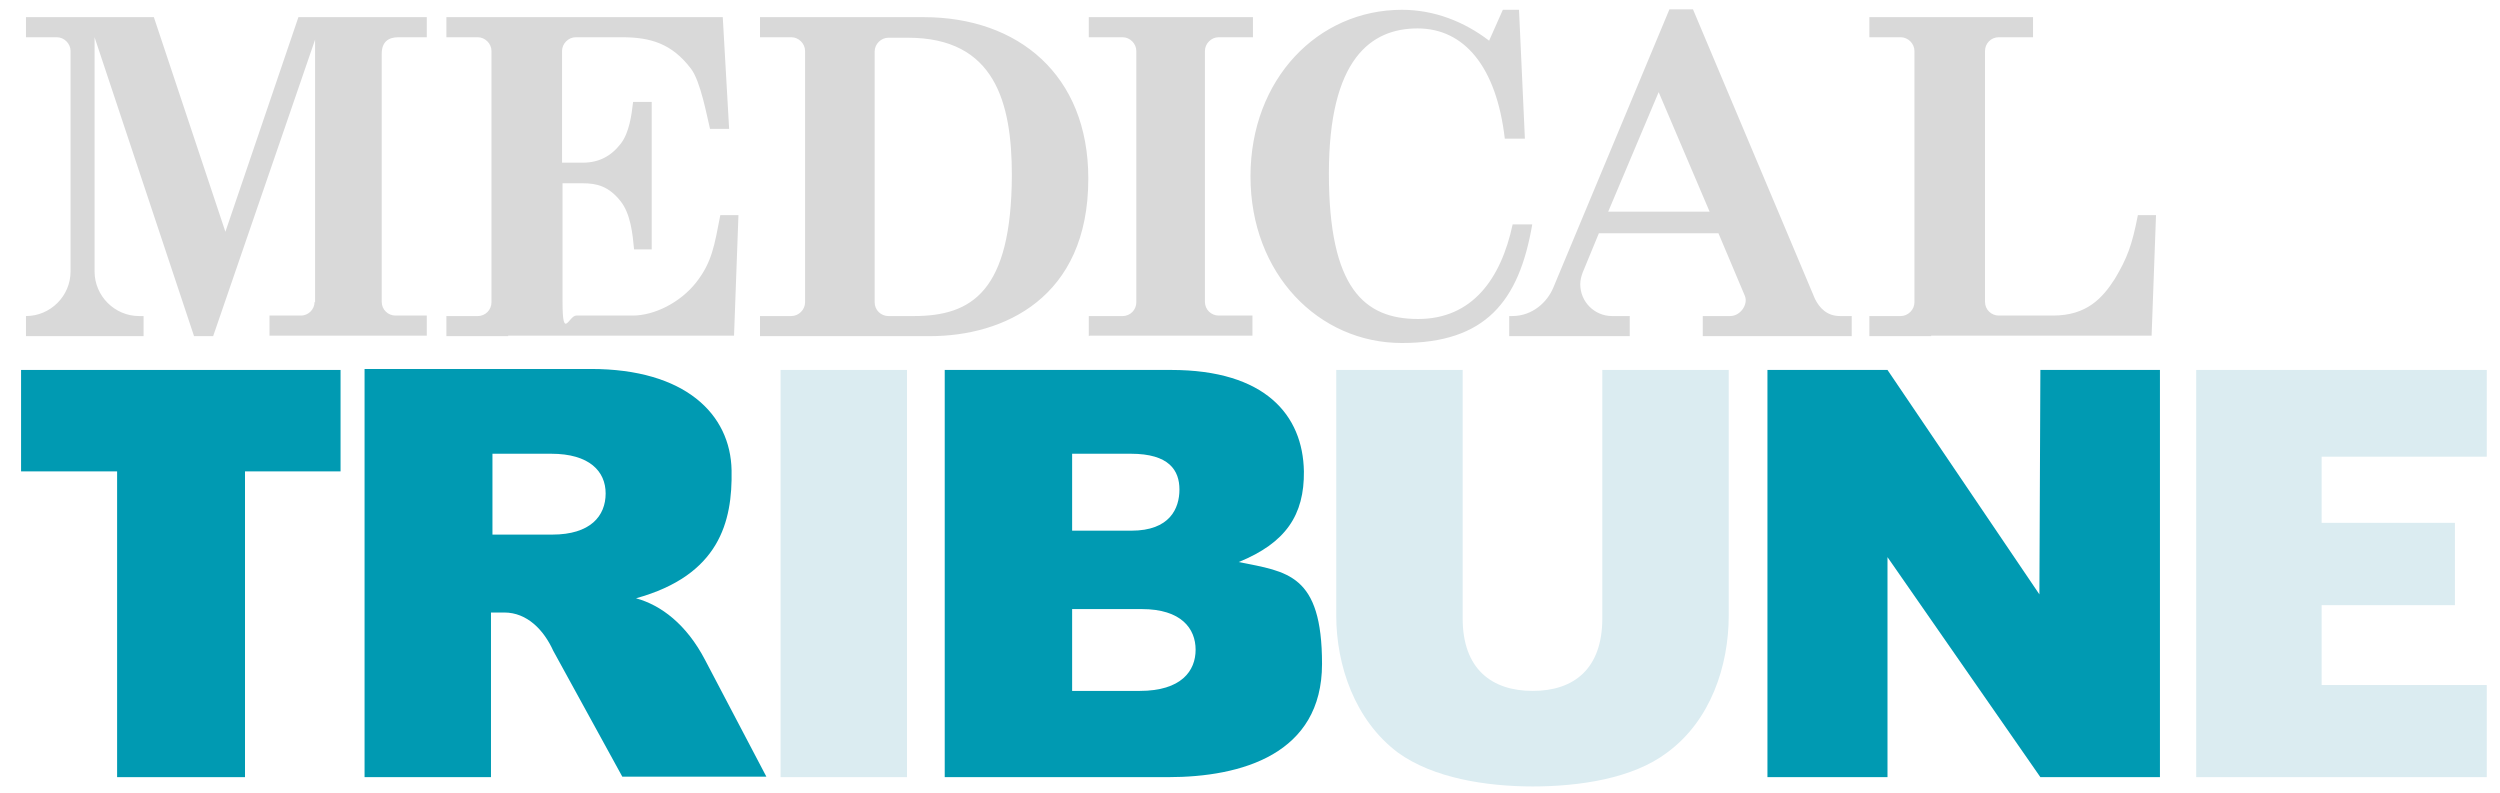 <?xml version="1.0" encoding="UTF-8"?>
<svg id="Vrstva_1" xmlns="http://www.w3.org/2000/svg" version="1.1" viewBox="0 0 510.2 161.9">
  <!-- Generator: Adobe Illustrator 29.4.0, SVG Export Plug-In . SVG Version: 2.1.0 Build 152)  -->
  <defs>
    <style>
      .st0 {
        fill: #d9d9d9;
      }

      .st1 {
        fill: #009ab2;
      }

      .st2 {
        fill: #dbecf1;
      }
    </style>
  </defs>
  <path class="st0" d="M340.7,1.9,308,64.5h.6c4.2,0,7.2-2.9,8.4-5.8L340.7,1.9h4.8c0,0,24.9,59.1,24.9,59.1.9,1.8,2.4,3.5,5.1,3.5h2.4v4.1h-30.4v-4.1h5.6c2.1,0,3.7-2.4,3-4.1l-5.4-12.8h-24.4l-3.3,8c-.3.8-.5,1.6-.5,2.4,0,3.6,2.9,6.5,6.5,6.5h3.6v4.1h-24.6v-4.1ZM328.2,43.2h20.7l-10.4-24.4-10.3,24.4ZM394.1,68.6h-12.6v-4.1h6.4c1.5,0,2.8-1.3,2.8-2.8V10.4c0-1.5-1.3-2.8-2.8-2.8h-6.4V3.5h33.4v4.1h-7c-1.6,0-2.8,1.3-2.8,2.8h0v51.2c0,1.6,1.3,2.8,2.8,2.8h11.1c6.9,0,10.1-3.6,12.6-7.5,2.5-4.2,3.5-6.8,4.7-13h3.7l-.9,24.6h-45ZM311.2,28.3l-1.2-26.3h-3.3l-2.8,6.3c-5.1-3.9-11.2-6.3-17.8-6.3-17.1,0-30.9,14.1-30.9,34s13.9,34,30.9,34,23.9-8.4,26.6-24.2h-4c-2.4,11.2-8.3,19.3-19.3,19.3s-18.2-6.3-18.2-29.7,8.6-29.6,18.1-29.6,16.1,7.8,17.8,22.5h4.2ZM222.2,68.6v-4.1h6.9c1.6,0,2.8-1.3,2.8-2.8V10.4c0-1.5-1.3-2.8-2.8-2.8h-6.9V3.5h33.5v4.1h-7c-1.5,0-2.8,1.3-2.8,2.8v51.2c0,1.6,1.3,2.8,2.8,2.8h6.9v4.1h-33.2ZM206.5,35.8c0-14.8-3.4-28.1-21.2-28.1h-4c-1.5,0-2.8,1.3-2.8,2.8h0v51.2c0,1.6,1.3,2.8,2.8,2.8h5.2c11.9,0,19.9-5.1,20-28.7M222.1,36.5c0,24.4-17.4,32.1-32.3,32.1h-34.7v-4.1h6.4c1.5,0,2.8-1.3,2.8-2.8V10.4c0-1.5-1.3-2.8-2.8-2.8h-6.4V3.5h33.4c19.3,0,33.6,11.8,33.6,32.9M103.7,68.6h-12.6v-4.1h6.4c1.6,0,2.8-1.3,2.8-2.8V10.4c0-1.5-1.3-2.8-2.8-2.8h-6.4V3.5h56.4l1.3,22.8h-3.9c-.6-2.4-1.9-9.7-3.9-12.3-3.9-5.1-8.2-6.4-14.1-6.4h-9.4c-1.5,0-2.8,1.3-2.8,2.8h0v22.8h4.2c3.3,0,5.8-1.3,7.8-3.9,1.7-2.2,2.2-5.8,2.5-8.5h3.8v30.1h-3.6c-.3-3.2-.7-7.3-2.8-9.9-2.4-3-4.8-3.6-7.7-3.6h-4.1c0,8.1,0,16.2,0,24.2s1.3,2.8,2.8,2.8h11.5c4.4,0,9.7-2.6,13-6.8,3.2-4.1,3.7-7.5,4.9-13.7h3.7l-.9,24.6h-46.1ZM64.3,61.7V8.1l-20.8,60.5h-3.9L19.3,7.6v47.8c0,5,4.1,9.1,9.1,9.1h.9v4.1H5.3v-4.1h0c5,0,9.1-4.1,9.1-9.1V10.4c0-1.5-1.3-2.8-2.8-2.8h-6.3V3.5h26.1l14.6,43.8L60.9,3.5h26.2v4.1h-2.2c0,0-3.6,0-3.6,0-2.1,0-3.4,1-3.4,3.4v50.6c0,1.6,1.3,2.8,2.8,2.8h6.4v4.1h-32.1v-4.1h6.4c1.6,0,2.8-1.3,2.8-2.8"/>
  <polygon class="st1" points="4.3 75.5 4.3 96.2 23.9 96.2 23.9 158.6 50 158.6 50 96.2 69.5 96.2 69.5 75.5 4.3 75.5"/>
  <path class="st1" d="M218.8,141v-16.7h14.2c8.1,0,11,4,11,8.3s-2.9,8.4-11.4,8.4h-13.7ZM218.8,108.3v-15.7h12c7.8,0,9.9,3.4,9.9,7.3s-2,8.4-9.8,8.4h-12.2ZM192.8,75.5v83.1h45.6c15,0,31.4-4.7,31.4-23.1s-7.1-18.8-17-20.8c9.6-3.9,13.4-9.6,13.3-18.5-.2-11.5-7.9-20.7-27.1-20.7h-46.3Z"/>
  <path class="st2" d="M312.9,160.5c-9.6,0-20.4-1.7-27.6-6.9-8.8-6.6-12.6-17.8-12.6-28v-50.1h25.8v50.7c0,10.3,5.9,14.8,14.3,14.8s14.2-4.5,14.2-14.8v-50.7h25.8v50.1c0,10.3-3.7,21.5-12.6,28-7,5.3-17.9,6.9-27.5,6.9"/>
  <rect class="st2" x="159.3" y="75.5" width="25.8" height="83.1"/>
  <polygon class="st1" points="385.2 113.7 385.2 158.6 360.7 158.6 360.7 75.5 385.2 75.5 416.2 121.3 416.4 75.5 440.8 75.5 440.8 158.6 416.4 158.6 385.2 113.7"/>
  <polygon class="st2" points="448.2 75.5 507.5 75.5 507.5 93.2 473.8 93.2 473.8 106.7 501 106.7 501 123.5 473.8 123.5 473.8 139.8 507.5 139.8 507.5 158.6 448.2 158.6 448.2 75.5"/>
  <path class="st1" d="M100.5,109.2v-16.6h12c7.8,0,11.1,3.6,11.1,8.1,0,4.6-3.1,8.4-10.9,8.4h-12.2ZM74.4,75.5v83.1h25.8v-33.6h2.7c4.7,0,8.1,3.6,10,7.8l14.1,25.7h29.4l-12.5-23.8c-3.8-7.3-9-11.2-14.1-12.6,17-4.7,19.7-15.6,19.5-26.1-.2-11.5-9.5-20.7-28.7-20.7h-46.2Z"/>
</svg>